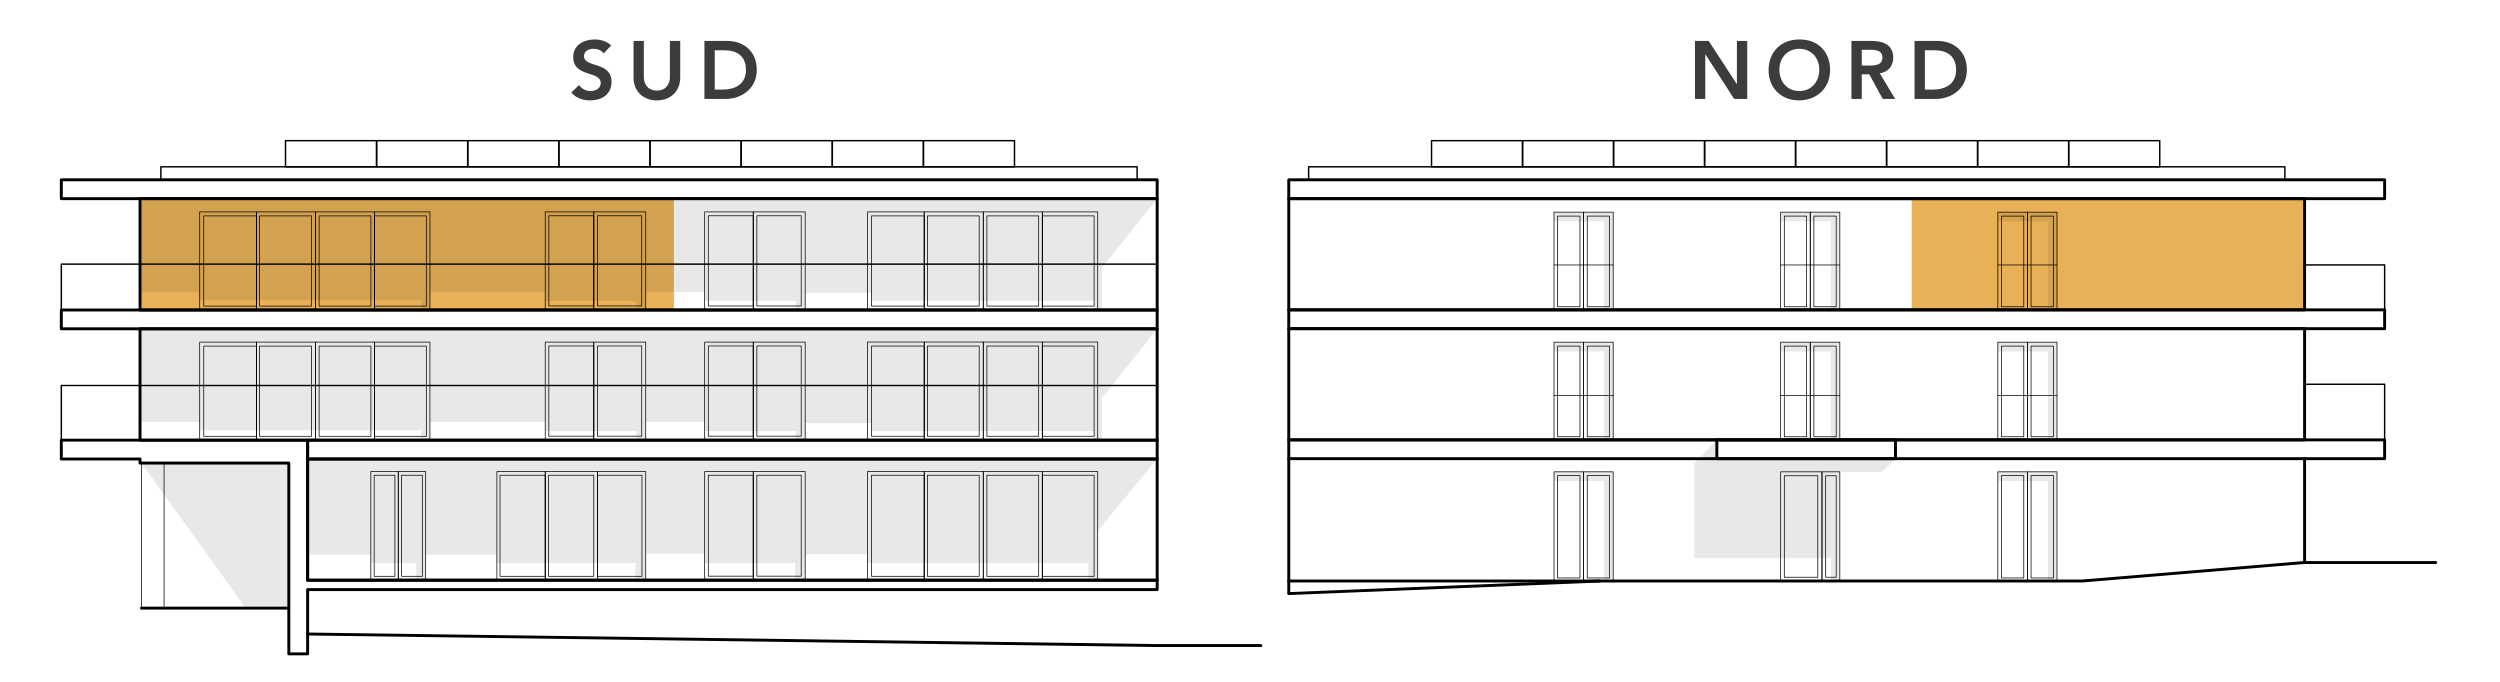 <?xml version="1.0" encoding="utf-8"?>
<!-- Generator: Adobe Illustrator 28.7.1, SVG Export Plug-In . SVG Version: 9.03 Build 54978)  -->
<svg version="1.0" id="Calque_1" xmlns="http://www.w3.org/2000/svg" xmlns:xlink="http://www.w3.org/1999/xlink" x="0px" y="0px"
	 viewBox="0 0 817.542 223.048" style="enable-background:new 0 0 817.542 223.048;" xml:space="preserve">
<style type="text/css">
	.st0{fill:#E8B157;}
	.st1{opacity:0.1;fill:#1D1D1B;enable-background:new    ;}
	.st2{fill:none;stroke:#000000;stroke-width:0.957;stroke-linecap:round;stroke-linejoin:round;stroke-miterlimit:10;}
	.st3{fill:none;stroke:#000000;stroke-width:0.478;stroke-linecap:round;stroke-linejoin:round;stroke-miterlimit:10;}
	.st4{fill:none;stroke:#000000;stroke-width:0.239;stroke-linecap:round;stroke-linejoin:round;stroke-miterlimit:10;}
	.st5{fill:#3C3C3B;}
</style>
<rect x="625.149" y="64.959" class="st0" width="128.494" height="36.365"/>
<rect x="45.795" y="65.247" class="st0" width="174.584" height="35.79"/>
<polygon class="st1" points="45.795,95.413 65.307,95.413 65.307,98.149 137.667,98.149 137.667,101.374 140.595,101.374 
	140.595,95.413 178.297,95.413 178.297,98.393 208.113,98.393 208.113,101.374 211.165,101.374 211.165,95.413 230.444,95.413 
	230.444,98.393 260.196,98.393 260.196,101.374 263.311,101.374 263.311,95.766 285.009,95.766 285.009,98.393 357.791,98.393 
	357.791,101.374 360.303,101.374 360.303,87.644 378.417,64.958 45.795,64.938 "/>
<polygon class="st1" points="45.795,137.992 65.307,137.992 65.307,140.728 137.667,140.728 137.667,143.952 140.595,143.952 
	140.595,137.992 178.297,137.992 178.297,140.972 208.113,140.972 208.113,143.952 211.165,143.952 211.165,137.992 
	230.444,137.992 230.444,140.972 260.196,140.972 260.196,143.952 263.311,143.952 263.311,138.345 285.009,138.345 
	285.009,140.972 357.791,140.972 357.791,143.952 360.303,143.952 360.303,130.223 378.417,107.536 45.795,107.517 "/>
<polyline class="st1" points="508.19,72.373 524.557,72.373 524.557,101.324 527.537,101.324 527.537,69.387 508.19,69.387 
	508.19,72.373 "/>
<polyline class="st1" points="582.307,72.373 598.674,72.373 598.674,101.324 601.654,101.324 601.654,69.387 582.307,69.387 
	582.307,72.373 "/>
<polyline class="st1" points="653.327,72.373 669.694,72.373 669.694,101.324 672.674,101.324 672.674,69.387 653.327,69.387 
	653.327,72.373 "/>
<polyline class="st1" points="508.19,114.891 524.557,114.891 524.557,143.842 527.537,143.842 527.537,111.905 508.19,111.905 
	508.19,114.891 "/>
<polyline class="st1" points="582.307,114.891 598.674,114.891 598.674,143.842 601.654,143.842 601.654,111.905 582.307,111.905 
	582.307,114.891 "/>
<polyline class="st1" points="653.327,114.891 669.694,114.891 669.694,143.842 672.674,143.842 672.674,111.905 653.327,111.905 
	653.327,114.891 "/>
<polyline class="st1" points="508.19,157.286 524.557,157.286 524.557,190.002 527.537,190.002 527.537,154.3 508.19,154.3 
	508.19,157.286 "/>
<polyline class="st1" points="653.327,157.286 669.694,157.286 669.694,190.002 672.674,190.002 672.674,154.3 653.327,154.3 
	653.327,157.286 "/>
<polyline class="st1" points="561.437,143.842 554.113,151.377 554.113,182.491 598.745,182.491 598.745,190.002 601.654,190.002 
	601.654,154.3 615.447,154.3 619.854,149.994 561.437,149.994 561.437,143.842 "/>
<rect x="421.448" y="58.806" class="st2" width="358.367" height="6.153"/>
<rect x="421.448" y="101.324" class="st2" width="358.367" height="6.153"/>
<rect x="421.448" y="143.842" class="st2" width="358.367" height="6.153"/>
<rect x="427.945" y="54.555" class="st3" width="319.244" height="4.251"/>
<rect x="646.709" y="46.004" class="st3" width="29.762" height="8.551"/>
<rect x="616.947" y="46.004" class="st3" width="29.762" height="8.551"/>
<rect x="587.185" y="46.004" class="st3" width="29.762" height="8.551"/>
<rect x="557.423" y="46.004" class="st3" width="29.762" height="8.551"/>
<rect x="527.66" y="46.004" class="st3" width="29.762" height="8.551"/>
<rect x="497.898" y="46.004" class="st3" width="29.762" height="8.551"/>
<rect x="468.136" y="46.004" class="st3" width="29.762" height="8.551"/>
<rect x="676.514" y="46.004" class="st3" width="29.762" height="8.551"/>
<polyline class="st2" points="421.563,194.106 523.166,190.002 552.942,190.002 680.889,190.002 753.469,183.954 796.506,183.954 
	"/>
<line class="st2" x1="421.448" y1="149.994" x2="421.448" y2="194.106"/>
<line class="st2" x1="753.644" y1="149.994" x2="753.644" y2="183.954"/>
<rect x="421.448" y="64.958" class="st2" width="332.195" height="36.366"/>
<rect x="421.448" y="107.476" class="st2" width="332.195" height="36.366"/>
<rect x="561.437" y="143.842" class="st2" width="58.417" height="6.153"/>
<rect x="753.644" y="86.641" class="st3" width="26.172" height="14.682"/>
<rect x="753.644" y="125.66" class="st3" width="26.172" height="18.183"/>
<line class="st2" x1="523.166" y1="190.002" x2="421.448" y2="190.002"/>
<rect x="508.19" y="69.387" class="st4" width="9.673" height="31.937"/>
<rect x="509.378" y="70.667" class="st4" width="7.297" height="29.653"/>
<rect x="517.863" y="69.387" class="st4" width="9.673" height="31.937"/>
<rect x="519.051" y="70.667" class="st4" width="7.297" height="29.653"/>
<rect x="508.19" y="111.905" class="st4" width="9.673" height="31.937"/>
<rect x="509.378" y="113.185" class="st4" width="7.297" height="29.653"/>
<rect x="517.863" y="111.905" class="st4" width="9.673" height="31.937"/>
<rect x="519.051" y="113.185" class="st4" width="7.297" height="29.653"/>
<rect x="582.307" y="111.905" class="st4" width="9.673" height="31.937"/>
<rect x="583.496" y="113.185" class="st4" width="7.297" height="29.653"/>
<rect x="591.981" y="111.905" class="st4" width="9.673" height="31.937"/>
<rect x="593.169" y="113.185" class="st4" width="7.297" height="29.653"/>
<rect x="582.307" y="154.3" class="st4" width="13.513" height="35.702"/>
<rect x="583.496" y="155.579" class="st4" width="10.954" height="33.188"/>
<rect x="595.82" y="154.3" class="st4" width="5.834" height="35.702"/>
<rect x="597.024" y="155.579" class="st4" width="3.442" height="33.188"/>
<rect x="582.307" y="69.387" class="st4" width="9.673" height="31.937"/>
<rect x="583.496" y="70.667" class="st4" width="7.297" height="29.653"/>
<rect x="591.981" y="69.387" class="st4" width="9.673" height="31.937"/>
<rect x="593.169" y="70.667" class="st4" width="7.297" height="29.653"/>
<rect x="653.327" y="69.387" class="st4" width="9.673" height="31.937"/>
<rect x="654.515" y="70.667" class="st4" width="7.297" height="29.653"/>
<rect x="663" y="69.387" class="st4" width="9.673" height="31.937"/>
<rect x="664.188" y="70.667" class="st4" width="7.297" height="29.653"/>
<rect x="653.327" y="111.905" class="st4" width="9.673" height="31.937"/>
<rect x="654.515" y="113.185" class="st4" width="7.297" height="29.653"/>
<rect x="663" y="111.905" class="st4" width="9.673" height="31.937"/>
<rect x="664.188" y="113.185" class="st4" width="7.297" height="29.653"/>
<rect x="508.19" y="154.3" class="st4" width="9.673" height="35.702"/>
<rect x="509.378" y="155.517" class="st4" width="7.297" height="33.48"/>
<rect x="517.863" y="154.3" class="st4" width="9.673" height="35.702"/>
<rect x="519.051" y="155.517" class="st4" width="7.297" height="33.48"/>
<rect x="653.327" y="154.3" class="st4" width="9.673" height="35.702"/>
<rect x="654.515" y="155.517" class="st4" width="7.297" height="33.48"/>
<rect x="663" y="154.3" class="st4" width="9.673" height="35.702"/>
<rect x="664.188" y="155.517" class="st4" width="7.297" height="33.48"/>
<line class="st4" x1="508.19" y1="129.297" x2="527.537" y2="129.297"/>
<line class="st4" x1="582.307" y1="129.297" x2="601.654" y2="129.297"/>
<line class="st4" x1="653.327" y1="129.297" x2="672.674" y2="129.297"/>
<line class="st4" x1="508.19" y1="86.641" x2="527.537" y2="86.641"/>
<line class="st4" x1="582.307" y1="86.641" x2="601.654" y2="86.641"/>
<line class="st4" x1="653.327" y1="86.641" x2="672.674" y2="86.641"/>
<g>
	<polygon class="st1" points="94.346,186.893 94.346,151.438 46.26,151.438 80.352,198.877 94.448,198.877 94.448,186.893 	"/>
	<polygon class="st1" points="100.601,150.095 100.601,151.438 100.601,181.4 121.266,181.4 121.266,184.113 136.112,184.113 
		136.112,189.738 139.202,189.738 139.202,181.4 162.493,181.4 162.493,184.113 207.736,184.113 207.736,189.738 211.165,189.738 
		211.165,181.109 230.444,181.109 230.444,184.113 260.011,184.113 260.011,189.738 263.311,189.738 263.311,181.228 
		283.683,181.228 283.683,184.113 355.91,184.113 355.91,189.738 358.971,189.738 358.971,173.538 378.417,150.095 	"/>
</g>
<rect x="20.05" y="58.806" class="st2" width="358.367" height="6.153"/>
<rect x="20.05" y="101.374" class="st2" width="358.367" height="6.153"/>
<rect x="20.05" y="86.38" class="st3" width="358.367" height="14.994"/>
<rect x="45.795" y="64.938" class="st2" width="332.622" height="36.436"/>
<rect x="45.795" y="107.526" class="st2" width="332.622" height="36.416"/>
<rect x="100.601" y="150.095" class="st2" width="277.817" height="39.643"/>
<rect x="20.05" y="126.065" class="st3" width="358.367" height="17.877"/>
<rect x="100.601" y="143.942" class="st2" width="277.817" height="6.153"/>
<polygon class="st2" points="100.601,189.738 100.601,151.438 100.601,150.095 100.601,145.287 100.601,143.942 94.448,143.942 
	20.05,143.942 20.05,150.095 45.795,150.095 45.795,151.438 94.448,151.438 94.448,213.821 100.601,213.821 100.601,192.814 
	378.417,192.814 378.417,189.738 "/>
<rect x="52.612" y="54.555" class="st3" width="319.244" height="4.251"/>
<rect x="93.364" y="46.004" class="st3" width="29.762" height="8.551"/>
<rect x="123.168" y="46.004" class="st3" width="29.762" height="8.551"/>
<rect x="152.973" y="46.004" class="st3" width="29.762" height="8.551"/>
<rect x="182.777" y="46.004" class="st3" width="29.762" height="8.551"/>
<rect x="212.582" y="46.004" class="st3" width="29.762" height="8.551"/>
<rect x="242.386" y="46.004" class="st3" width="29.762" height="8.551"/>
<rect x="272.191" y="46.004" class="st3" width="29.762" height="8.551"/>
<rect x="301.995" y="46.004" class="st3" width="29.762" height="8.551"/>
<rect x="122.477" y="69.296" class="st4" width="18.118" height="32.078"/>
<rect x="103.167" y="69.296" class="st4" width="19.31" height="32.078"/>
<rect x="83.858" y="69.296" class="st4" width="19.31" height="32.078"/>
<rect x="65.307" y="69.296" class="st4" width="18.551" height="32.078"/>
<rect x="66.632" y="70.61" class="st4" width="17.224" height="29.494"/>
<rect x="84.9" y="70.61" class="st4" width="16.938" height="29.494"/>
<rect x="104.353" y="70.61" class="st4" width="16.938" height="29.494"/>
<rect x="122.477" y="70.61" class="st4" width="16.938" height="29.494"/>
<rect x="340.853" y="69.296" class="st4" width="18.118" height="32.078"/>
<rect x="321.543" y="69.296" class="st4" width="19.31" height="32.078"/>
<rect x="302.234" y="69.296" class="st4" width="19.31" height="32.078"/>
<rect x="283.683" y="69.296" class="st4" width="18.551" height="32.078"/>
<rect x="285.009" y="70.61" class="st4" width="17.224" height="29.494"/>
<rect x="303.276" y="70.61" class="st4" width="16.938" height="29.494"/>
<rect x="322.729" y="70.61" class="st4" width="16.938" height="29.494"/>
<rect x="340.853" y="70.61" class="st4" width="16.938" height="29.494"/>
<rect x="340.853" y="111.842" class="st4" width="18.118" height="32.078"/>
<rect x="321.543" y="111.842" class="st4" width="19.31" height="32.078"/>
<rect x="302.234" y="111.842" class="st4" width="19.31" height="32.078"/>
<rect x="283.683" y="111.842" class="st4" width="18.551" height="32.078"/>
<rect x="285.009" y="113.156" class="st4" width="17.224" height="29.494"/>
<rect x="303.276" y="113.156" class="st4" width="16.938" height="29.494"/>
<rect x="322.729" y="113.156" class="st4" width="16.938" height="29.494"/>
<rect x="340.853" y="113.156" class="st4" width="16.938" height="29.494"/>
<rect x="340.853" y="154.199" class="st4" width="18.118" height="35.538"/>
<rect x="321.543" y="154.199" class="st4" width="19.31" height="35.538"/>
<rect x="302.234" y="154.199" class="st4" width="19.31" height="35.538"/>
<rect x="283.683" y="154.199" class="st4" width="18.551" height="35.538"/>
<rect x="285.009" y="155.417" class="st4" width="17.224" height="33.051"/>
<rect x="303.276" y="155.417" class="st4" width="16.938" height="33.051"/>
<rect x="322.729" y="155.417" class="st4" width="16.938" height="33.051"/>
<rect x="340.853" y="155.417" class="st4" width="16.938" height="33.051"/>
<rect x="178.296" y="69.296" class="st4" width="15.879" height="32.078"/>
<rect x="194.176" y="69.296" class="st4" width="16.989" height="32.078"/>
<rect x="195.361" y="70.566" class="st4" width="14.496" height="29.494"/>
<rect x="179.477" y="70.566" class="st4" width="14.699" height="29.494"/>
<rect x="178.296" y="111.865" class="st4" width="15.879" height="32.078"/>
<rect x="194.176" y="111.865" class="st4" width="16.989" height="32.078"/>
<rect x="195.361" y="113.135" class="st4" width="14.496" height="29.494"/>
<rect x="179.477" y="113.135" class="st4" width="14.699" height="29.494"/>
<rect x="230.443" y="69.296" class="st4" width="15.879" height="32.078"/>
<rect x="246.322" y="69.296" class="st4" width="16.989" height="32.078"/>
<rect x="247.508" y="70.566" class="st4" width="14.496" height="29.494"/>
<rect x="231.624" y="70.566" class="st4" width="14.699" height="29.494"/>
<rect x="230.443" y="111.865" class="st4" width="15.879" height="32.078"/>
<rect x="246.322" y="111.865" class="st4" width="16.989" height="32.078"/>
<rect x="247.508" y="113.135" class="st4" width="14.496" height="29.494"/>
<rect x="231.624" y="113.135" class="st4" width="14.699" height="29.494"/>
<rect x="230.443" y="154.2" class="st4" width="15.879" height="35.538"/>
<rect x="246.322" y="154.2" class="st4" width="16.989" height="35.538"/>
<rect x="247.508" y="155.416" class="st4" width="14.496" height="33.007"/>
<rect x="231.624" y="155.416" class="st4" width="14.699" height="33.007"/>
<rect x="122.477" y="111.864" class="st4" width="18.118" height="32.078"/>
<rect x="103.167" y="111.864" class="st4" width="19.31" height="32.078"/>
<rect x="83.858" y="111.864" class="st4" width="19.31" height="32.078"/>
<rect x="65.307" y="111.864" class="st4" width="18.551" height="32.078"/>
<rect x="66.632" y="113.178" class="st4" width="17.224" height="29.494"/>
<rect x="84.9" y="113.178" class="st4" width="16.938" height="29.494"/>
<rect x="121.266" y="154.199" class="st4" width="8.968" height="35.538"/>
<rect x="122.359" y="155.417" class="st4" width="6.781" height="33.051"/>
<rect x="130.234" y="154.199" class="st4" width="8.968" height="35.538"/>
<rect x="131.327" y="155.417" class="st4" width="6.781" height="33.051"/>
<rect x="178.297" y="154.199" class="st4" width="17.064" height="35.538"/>
<rect x="195.361" y="154.199" class="st4" width="15.804" height="35.538"/>
<rect x="162.493" y="154.199" class="st4" width="15.804" height="35.538"/>
<rect x="179.39" y="155.417" class="st4" width="14.786" height="33.051"/>
<rect x="163.511" y="155.417" class="st4" width="14.786" height="33.051"/>
<rect x="195.361" y="155.417" class="st4" width="14.573" height="33.051"/>
<rect x="104.353" y="113.178" class="st4" width="16.938" height="29.494"/>
<rect x="122.477" y="113.178" class="st4" width="16.938" height="29.494"/>
<rect x="46.26" y="151.438" class="st4" width="48.188" height="47.439"/>
<rect x="53.651" y="151.438" class="st4" width="40.797" height="47.439"/>
<polyline class="st2" points="100.601,207.331 378.417,211.108 412.316,211.108 "/>
<line class="st2" x1="46.26" y1="198.877" x2="94.448" y2="198.877"/>
<g>
	<path class="st5" d="M554.284,13.384h4.476l9.188,14.091H568V13.384h3.376v18.968h-4.285l-9.379-14.546h-0.052v14.546h-3.376
		V13.384L554.284,13.384z"/>
	<path class="st5" d="M588.372,12.905c5.92-0.108,10.099,3.857,10.099,9.937c0,5.92-4.179,9.885-10.099,9.995
		c-5.841,0-10.016-3.965-10.016-9.885C578.357,16.87,582.531,12.905,588.372,12.905z M588.398,29.778
		c3.938,0,6.538-2.996,6.538-7.04c0-3.779-2.6-6.779-6.538-6.779c-3.909,0-6.509,3-6.509,6.779
		C581.891,26.782,584.49,29.778,588.398,29.778z"/>
	<path class="st5" d="M605.451,13.384h6.592c3.644,0,7.072,1.183,7.072,5.441c0,2.731-1.579,4.741-4.393,5.144l5.034,8.385h-4.071
		l-4.393-8.036h-2.465v8.036h-3.376V13.384L605.451,13.384z M611.455,21.425c1.903,0,4.123-0.162,4.123-2.627
		c0-2.251-2.09-2.517-3.83-2.517h-2.919v5.144C608.828,21.425,611.455,21.425,611.455,21.425z"/>
	<path class="st5" d="M626.089,13.384h7.472c4.986,0,9.645,3.054,9.645,9.485c0,6.482-5.493,9.485-10.047,9.485h-7.072v-18.97
		C626.087,13.384,626.089,13.384,626.089,13.384z M631.986,29.299c4.231,0,7.688-1.824,7.688-6.43s-2.996-6.43-7.123-6.43h-3.079
		V29.3C629.471,29.299,631.986,29.299,631.986,29.299z"/>
</g>
<g>
	<path class="st5" d="M197.414,17.456c-0.724-1.021-2.011-1.5-3.324-1.5c-1.552,0-3.106,0.697-3.106,2.438
		c0,3.803,8.999,1.631,8.999,8.385c0,4.071-3.21,6.055-6.937,6.055c-2.355,0-4.658-0.724-6.217-2.573l2.548-2.465
		c0.83,1.262,2.251,1.982,3.747,1.982c1.557,0,3.324-0.855,3.324-2.596c0-4.152-8.999-1.768-8.999-8.547
		c0-3.914,3.482-5.733,6.988-5.733c1.986,0,3.965,0.562,5.441,1.955L197.414,17.456z"/>
	<path class="st5" d="M222.445,25.382c0,4.582-3.293,7.452-7.634,7.452s-7.634-2.87-7.634-7.452V13.38h3.372v11.896
		c0,1.876,1.021,4.341,4.262,4.341s4.258-2.465,4.258-4.341V13.38h3.376L222.445,25.382L222.445,25.382z"/>
	<path class="st5" d="M230.36,13.38h7.472c4.986,0,9.645,3.054,9.645,9.485c0,6.482-5.493,9.485-10.047,9.485h-7.071L230.36,13.38
		L230.36,13.38z M236.253,29.296c4.231,0,7.686-1.824,7.686-6.43s-2.996-6.43-7.123-6.43h-3.079v12.861
		C233.736,29.296,236.253,29.296,236.253,29.296z"/>
</g>
</svg>
